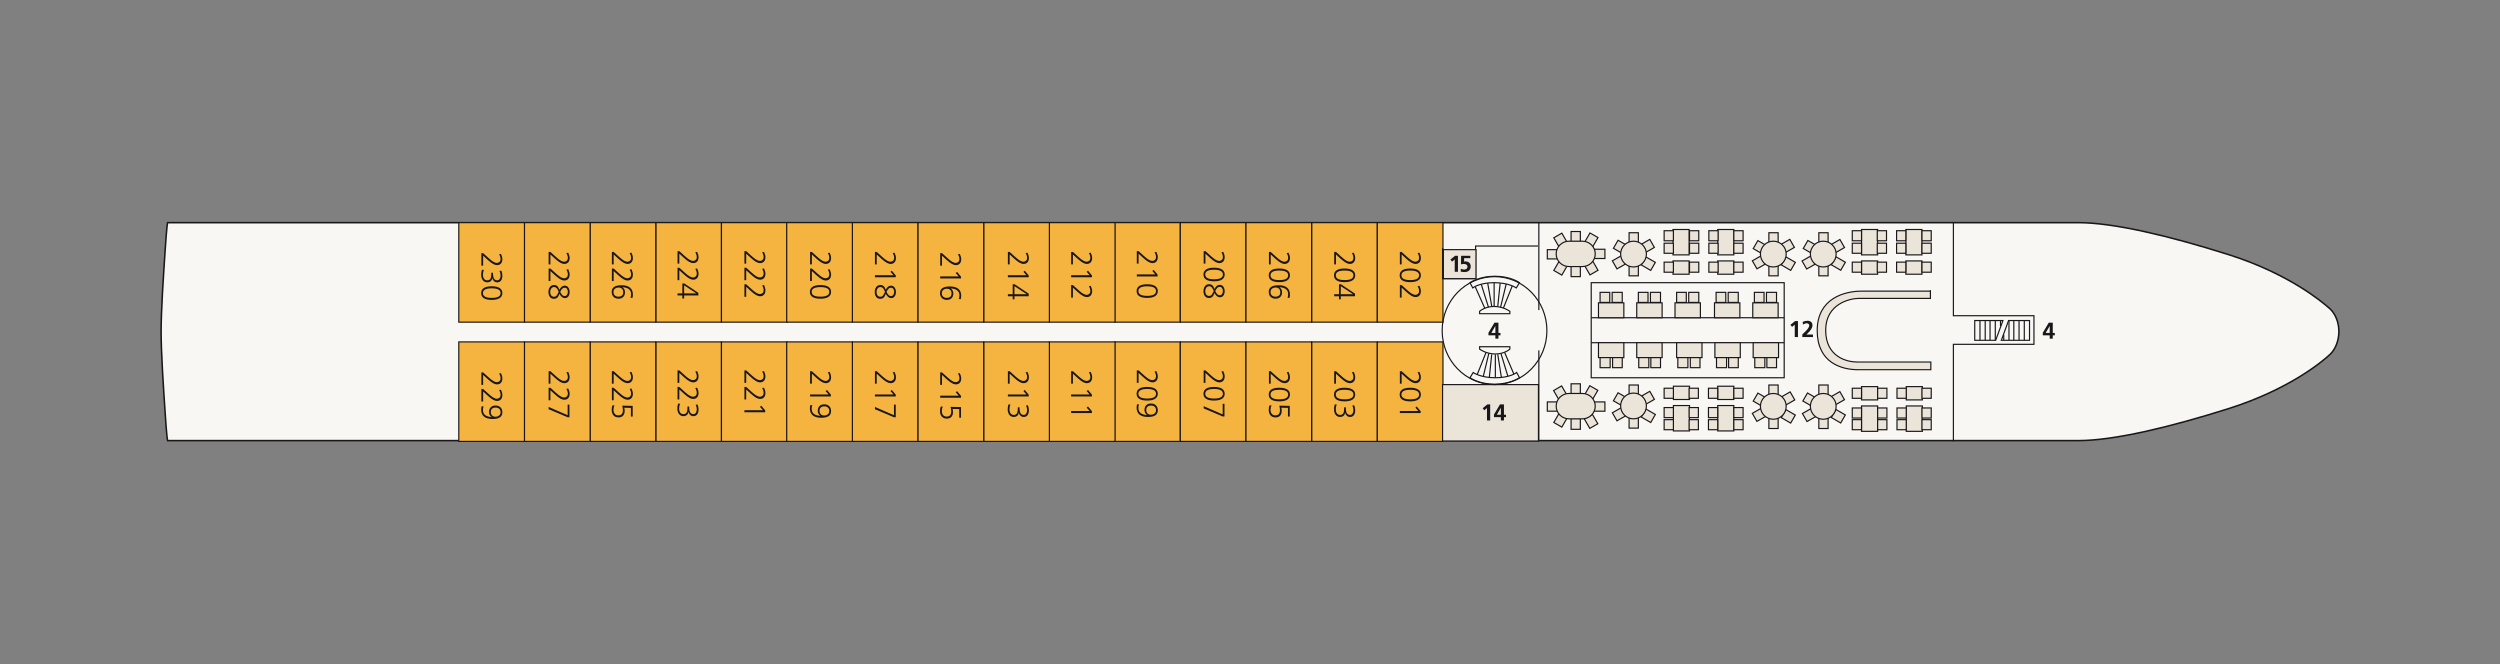 <?xml version="1.0" encoding="UTF-8"?>
<svg xmlns="http://www.w3.org/2000/svg" id="Ebene_1" viewBox="0 0 640 170">
  <rect x="0" y="0" width="640" height="170" fill="#808080" stroke="none"/>
  <defs>
    <style>
      .cls-1 {
        fill: none;
      }

      .cls-1, .cls-2, .cls-3, .cls-4, .cls-5, .cls-6, .cls-7 {
        stroke: #1a171b;
      }

      .cls-1, .cls-4, .cls-6 {
        stroke-width: .3px;
      }

      .cls-1, .cls-6, .cls-7 {
        stroke-miterlimit: 3.9;
      }

      .cls-2 {
        stroke-miterlimit: 3.9;
        stroke-width: .3px;
      }

      .cls-2, .cls-3, .cls-5, .cls-6 {
        fill: #eae4d9;
      }

      .cls-3 {
        stroke-miterlimit: 3.9;
        stroke-width: .3px;
      }

      .cls-4 {
        fill: #f5b440;
        stroke-miterlimit: 10;
      }

      .cls-5 {
        stroke-miterlimit: 3.9;
        stroke-width: .3px;
      }

      .cls-8 {
        isolation: isolate;
      }

      .cls-9 {
        fill: #1a171b;
      }

      .cls-7 {
        fill: #f9f7f3;
        stroke-width: .4px;
      }
    </style>
  </defs>
  <path class="cls-7" d="M41.238,85.464c0-6.291.619-14.954,1.031-21.245.412-6.291.619-7.219.619-7.219h489.149c8.972,0,22.998,3.3,38.365,8.147,15.367,4.847,24.029,12.066,26.092,13.923,2.063,1.96,2.269,4.847,2.269,5.775h0c0,.928-.206,3.919-2.269,5.878-2.063,1.96-10.726,9.075-26.092,13.923-15.367,4.847-29.392,8.147-38.365,8.147H42.888s-.206-.928-.619-7.219c-.412-6.291-1.031-14.954-1.031-21.245"></path>
  <rect class="cls-4" x="167.882" y="87.527" width="16.81" height="25.473"></rect>
  <rect class="cls-4" x="151.072" y="87.527" width="16.81" height="25.473"></rect>
  <rect class="cls-4" x="134.262" y="87.527" width="16.81" height="25.473"></rect>
  <rect class="cls-4" x="117.451" y="87.527" width="16.81" height="25.473"></rect>
  <rect class="cls-4" x="184.692" y="87.527" width="16.81" height="25.473"></rect>
  <rect class="cls-4" x="218.21" y="87.527" width="16.81" height="25.473"></rect>
  <rect class="cls-4" x="201.4" y="87.527" width="16.81" height="25.473"></rect>
  <g class="cls-8">
    <g class="cls-8">
      <path class="cls-9" d="M125.112,96.623c.467.422.868.73,1.202.923s.624.29.874.29c.275,0,.504-.089.687-.267s.275-.407.275-.687c0-.417-.128-.84-.382-1.267l.48-.092c.112.239.199.475.263.71.065.234.096.445.096.633,0,.478-.122.854-.367,1.129-.244.275-.587.412-1.029.412-.27,0-.589-.099-.958-.297-.37-.198-.824-.542-1.363-1.03l-1.206-1.099v2.549h-.458v-3.198h.458l1.427,1.289Z"></path>
      <path class="cls-9" d="M125.112,100.866c.467.422.868.73,1.202.923s.624.29.874.29c.275,0,.504-.089.687-.267s.275-.407.275-.687c0-.417-.128-.84-.382-1.267l.48-.092c.112.239.199.475.263.71.065.234.096.445.096.633,0,.478-.122.854-.367,1.129-.244.275-.587.412-1.029.412-.27,0-.589-.099-.958-.297-.37-.198-.824-.542-1.363-1.03l-1.206-1.099v2.549h-.458v-3.198h.458l1.427,1.289Z"></path>
      <path class="cls-9" d="M125.188,105.468c0-.279.055-.545.164-.797.11-.253.288-.458.535-.618s.568-.241.965-.241c.53,0,.955.155,1.275.465s.48.735.48,1.275c0,.569-.207.997-.621,1.282-.415.285-1.047.427-1.896.427-.957,0-1.682-.203-2.175-.61s-.74-1.002-.74-1.786c0-.23.04-.517.122-.863l.504.046c-.112.26-.167.56-.167.9,0,.61.208,1.06.625,1.351s.947.435,1.587.435v-.015c-.208-.132-.37-.302-.484-.512-.115-.208-.172-.455-.172-.74ZM128.15,105.529c0-.362-.115-.65-.343-.866-.23-.216-.535-.324-.916-.324-.397,0-.703.097-.919.29s-.324.473-.324.839c0,.377.108.673.324.889s.503.324.859.324c.224,0,.436-.041.636-.126.201-.084.366-.212.492-.385.127-.173.191-.387.191-.641Z"></path>
    </g>
  </g>
  <g class="cls-8">
    <g class="cls-8">
      <path class="cls-9" d="M142.334,96.314c.467.422.868.73,1.202.923s.624.29.874.29c.275,0,.504-.089.687-.268.183-.177.275-.407.275-.687,0-.417-.128-.839-.382-1.266l.48-.092c.112.239.199.475.263.709.065.235.096.445.096.634,0,.477-.122.854-.367,1.129-.244.275-.587.412-1.029.412-.27,0-.589-.099-.958-.298-.37-.197-.824-.542-1.363-1.029l-1.206-1.1v2.55h-.458v-3.199h.458l1.427,1.29Z"></path>
      <path class="cls-9" d="M142.334,100.557c.467.422.868.73,1.202.923s.624.29.874.29c.275,0,.504-.09.687-.267.183-.179.275-.407.275-.687,0-.417-.128-.84-.382-1.267l.48-.092c.112.239.199.475.263.71.065.234.096.445.096.632,0,.479-.122.855-.367,1.13-.244.275-.587.412-1.029.412-.27,0-.589-.1-.958-.297-.37-.199-.824-.542-1.363-1.031l-1.206-1.098v2.548h-.458v-3.197h.458l1.427,1.289Z"></path>
      <path class="cls-9" d="M145.319,103.571h.457v3.251h-.457l-4.87-2.061v-.58l4.87,2.122v-2.732Z"></path>
    </g>
  </g>
  <g class="cls-8">
    <g class="cls-8">
      <path class="cls-9" d="M158.527,96.314c.467.422.868.73,1.202.923s.624.29.874.29c.275,0,.504-.089.687-.268.183-.177.275-.407.275-.687,0-.417-.128-.839-.382-1.266l.48-.092c.112.239.199.475.263.709.065.235.096.445.096.634,0,.477-.122.854-.367,1.129-.244.275-.587.412-1.029.412-.27,0-.589-.099-.958-.298-.37-.197-.824-.542-1.363-1.029l-1.206-1.1v2.55h-.458v-3.199h.458l1.427,1.29Z"></path>
      <path class="cls-9" d="M158.527,100.557c.467.422.868.73,1.202.923s.624.29.874.29c.275,0,.504-.09.687-.267.183-.179.275-.407.275-.687,0-.417-.128-.84-.382-1.267l.48-.092c.112.239.199.475.263.71.065.234.096.445.096.632,0,.479-.122.855-.367,1.13-.244.275-.587.412-1.029.412-.27,0-.589-.1-.958-.297-.37-.199-.824-.542-1.363-1.031l-1.206-1.098v2.548h-.458v-3.197h.458l1.427,1.289Z"></path>
      <path class="cls-9" d="M157.047,104.922c0,.244.044.474.133.691.09.215.226.391.409.523.182.132.404.198.664.198.387,0,.684-.103.892-.309.209-.206.313-.548.313-1.026,0-.402-.056-.786-.168-1.152l2.679.053v2.724h-.457v-2.206l-1.71-.038c.041.127.07.25.088.367.018.117.027.262.027.435,0,.519-.138.929-.412,1.229-.275.3-.657.45-1.145.45-.575,0-1.014-.178-1.316-.535-.303-.355-.454-.824-.454-1.404,0-.432.063-.812.19-1.137h.542c-.092.163-.16.345-.205.546-.046.2-.069.398-.069.591Z"></path>
    </g>
  </g>
  <g class="cls-8">
    <g class="cls-8">
      <path class="cls-9" d="M225.87,96.314c.467.422.868.73,1.202.923s.624.29.874.29c.275,0,.504-.089.687-.268.183-.177.275-.407.275-.687,0-.417-.128-.839-.382-1.266l.48-.092c.112.239.199.475.263.709.065.235.096.445.096.634,0,.477-.122.854-.367,1.129-.244.275-.587.412-1.029.412-.27,0-.589-.099-.958-.298-.37-.197-.824-.542-1.363-1.029l-1.206-1.1v2.55h-.458v-3.199h.458l1.427,1.29Z"></path>
      <path class="cls-9" d="M227.961,100.114l.343-.29,1.007,1.206v.473h-5.327v-.527h4.731l-.755-.863Z"></path>
      <path class="cls-9" d="M228.854,103.571h.457v3.251h-.457l-4.87-2.061v-.58l4.87,2.122v-2.732Z"></path>
    </g>
  </g>
  <g class="cls-8">
    <g class="cls-8">
      <path class="cls-9" d="M209.267,96.314c.467.422.868.73,1.202.923s.624.29.874.29c.275,0,.504-.089.687-.268.183-.177.275-.407.275-.687,0-.417-.128-.839-.382-1.266l.48-.092c.112.239.199.475.263.709.065.235.096.445.096.634,0,.477-.122.854-.367,1.129-.244.275-.587.412-1.029.412-.27,0-.589-.099-.958-.298-.37-.197-.824-.542-1.363-1.029l-1.206-1.1v2.55h-.458v-3.199h.458l1.427,1.29Z"></path>
      <path class="cls-9" d="M211.357,100.114l.343-.29,1.007,1.206v.473h-5.327v-.527h4.731l-.755-.863Z"></path>
      <path class="cls-9" d="M209.342,105.159c0-.279.055-.545.164-.797.11-.253.288-.459.535-.618.247-.161.568-.241.965-.241.53,0,.955.155,1.275.465s.48.735.48,1.274c0,.57-.207.997-.621,1.283-.415.284-1.047.427-1.896.427-.957,0-1.682-.203-2.175-.61s-.74-1.003-.74-1.787c0-.229.04-.516.122-.862l.504.046c-.112.26-.167.56-.167.9,0,.61.208,1.06.625,1.351s.947.435,1.587.435v-.015c-.208-.133-.37-.302-.484-.512-.115-.208-.172-.455-.172-.74ZM212.304,105.22c0-.362-.115-.651-.343-.866-.23-.216-.535-.324-.916-.324-.397,0-.703.097-.919.29s-.324.473-.324.839c0,.377.108.673.324.889.216.215.503.324.859.324.224,0,.436-.042.636-.126.201-.084.366-.212.492-.386s.191-.387.191-.64Z"></path>
    </g>
  </g>
  <g class="cls-8">
    <g class="cls-8">
      <path class="cls-9" d="M175.336,96.108c.467.422.868.73,1.202.923s.624.29.874.29c.275,0,.504-.089.687-.267s.275-.407.275-.687c0-.417-.128-.84-.382-1.267l.48-.092c.112.239.199.475.263.71.065.234.096.445.096.633,0,.478-.122.854-.367,1.129-.244.275-.587.412-1.029.412-.27,0-.589-.099-.958-.297-.37-.198-.824-.542-1.363-1.03l-1.206-1.099v2.549h-.458v-3.198h.458l1.427,1.289Z"></path>
      <path class="cls-9" d="M175.336,100.351c.467.422.868.73,1.202.923s.624.29.874.29c.275,0,.504-.089.687-.267s.275-.407.275-.687c0-.417-.128-.84-.382-1.267l.48-.092c.112.239.199.475.263.71.065.234.096.445.096.633,0,.478-.122.854-.367,1.129-.244.275-.587.412-1.029.412-.27,0-.589-.099-.958-.297-.37-.198-.824-.542-1.363-1.03l-1.206-1.099v2.549h-.458v-3.198h.458l1.427,1.289Z"></path>
      <path class="cls-9" d="M173.856,104.64c0,.387.095.712.286.977.19.264.469.397.836.397.671,0,1.007-.476,1.007-1.427v-.52h.457v.206c0,.615.092,1.06.275,1.331s.448.409.794.409c.275,0,.487-.123.637-.367.15-.245.226-.53.226-.855,0-.397-.095-.794-.283-1.19l.496-.045c.162.447.244.877.244,1.289,0,.493-.112.899-.335,1.218-.225.318-.552.477-.985.477-.315,0-.585-.1-.809-.298s-.379-.468-.465-.809h-.015c-.015.355-.145.629-.39.82-.244.191-.544.287-.9.287-.31,0-.581-.085-.813-.253-.232-.167-.41-.398-.534-.69-.125-.293-.187-.619-.187-.981,0-.493.071-.931.213-1.312l.504.06c-.173.362-.259.787-.259,1.275Z"></path>
    </g>
  </g>
  <g class="cls-8">
    <g class="cls-8">
      <path class="cls-9" d="M192.456,96.108c.467.422.868.73,1.202.923s.624.29.874.29c.275,0,.504-.089.687-.267s.275-.407.275-.687c0-.417-.128-.84-.382-1.267l.48-.092c.112.239.199.475.263.71.065.234.096.445.096.633,0,.478-.122.854-.367,1.129-.244.275-.587.412-1.029.412-.27,0-.589-.099-.958-.297-.37-.198-.824-.542-1.363-1.03l-1.206-1.099v2.549h-.458v-3.198h.458l1.427,1.289Z"></path>
      <path class="cls-9" d="M192.456,100.351c.467.422.868.73,1.202.923s.624.29.874.29c.275,0,.504-.089.687-.267s.275-.407.275-.687c0-.417-.128-.84-.382-1.267l.48-.092c.112.239.199.475.263.71.065.234.096.445.096.633,0,.478-.122.854-.367,1.129-.244.275-.587.412-1.029.412-.27,0-.589-.099-.958-.297-.37-.198-.824-.542-1.363-1.03l-1.206-1.099v2.549h-.458v-3.198h.458l1.427,1.289Z"></path>
      <path class="cls-9" d="M194.546,104.151l.343-.29,1.007,1.206v.473h-5.327v-.527h4.731l-.755-.862Z"></path>
    </g>
  </g>
  <rect class="cls-4" x="285.348" y="87.527" width="16.81" height="25.473"></rect>
  <rect class="cls-4" x="268.641" y="87.527" width="16.81" height="25.473"></rect>
  <rect class="cls-4" x="251.831" y="87.527" width="16.81" height="25.473"></rect>
  <rect class="cls-4" x="235.02" y="87.527" width="16.81" height="25.473"></rect>
  <rect class="cls-4" x="302.158" y="87.527" width="16.81" height="25.473"></rect>
  <rect class="cls-4" x="335.779" y="87.527" width="16.81" height="25.473"></rect>
  <rect class="cls-4" x="318.969" y="87.527" width="16.81" height="25.473"></rect>
  <g class="cls-8">
    <g class="cls-8">
      <path class="cls-9" d="M242.579,96.623c.467.422.868.73,1.202.923s.624.29.874.29c.275,0,.504-.089.687-.267s.275-.407.275-.687c0-.417-.128-.84-.382-1.267l.48-.092c.112.239.199.475.263.71.065.234.096.445.096.633,0,.478-.122.854-.367,1.129-.244.275-.587.412-1.029.412-.27,0-.589-.099-.958-.297-.37-.198-.824-.542-1.363-1.03l-1.206-1.099v2.549h-.458v-3.198h.458l1.427,1.289Z"></path>
      <path class="cls-9" d="M244.669,100.424l.343-.29,1.007,1.206v.473h-5.327v-.527h4.731l-.755-.862Z"></path>
      <path class="cls-9" d="M241.098,105.231c0,.245.044.474.133.691.09.216.226.391.409.523.182.133.404.198.664.198.387,0,.684-.103.892-.309.209-.205.313-.548.313-1.026,0-.402-.056-.786-.168-1.152l2.679.053v2.724h-.457v-2.206l-1.71-.038c.041.128.07.25.088.367.018.117.027.262.027.435,0,.519-.138.929-.412,1.229-.275.3-.657.45-1.145.45-.575,0-1.014-.178-1.316-.534-.303-.356-.454-.825-.454-1.405,0-.432.063-.811.19-1.137h.542c-.092.163-.16.345-.205.546-.046.201-.069.398-.069.591Z"></path>
    </g>
  </g>
  <g class="cls-8">
    <g class="cls-8">
      <path class="cls-9" d="M259.903,96.314c.467.422.868.73,1.202.923s.624.29.874.29c.275,0,.504-.089.687-.268.183-.177.275-.407.275-.687,0-.417-.128-.839-.382-1.266l.48-.092c.112.239.199.475.263.709.065.235.096.445.096.634,0,.477-.122.854-.367,1.129-.244.275-.587.412-1.029.412-.27,0-.589-.099-.958-.298-.37-.197-.824-.542-1.363-1.029l-1.206-1.1v2.55h-.458v-3.199h.458l1.427,1.29Z"></path>
      <path class="cls-9" d="M261.994,100.114l.343-.29,1.007,1.206v.473h-5.327v-.527h4.731l-.755-.863Z"></path>
      <path class="cls-9" d="M258.423,104.845c0,.387.095.713.286.977.19.265.469.397.836.397.671,0,1.007-.475,1.007-1.426v-.52h.457v.205c0,.616.092,1.06.275,1.332.183.272.448.408.794.408.275,0,.487-.122.637-.367.15-.244.226-.529.226-.854,0-.397-.095-.794-.283-1.19l.496-.046c.162.448.244.878.244,1.29,0,.493-.112.899-.335,1.218-.225.318-.552.477-.985.477-.315,0-.585-.1-.809-.298-.224-.199-.379-.468-.465-.81h-.015c-.015.356-.145.63-.39.821-.244.19-.544.287-.9.287-.31,0-.581-.085-.813-.253s-.41-.398-.534-.69c-.125-.293-.187-.62-.187-.981,0-.493.071-.931.213-1.313l.504.061c-.173.362-.259.787-.259,1.274Z"></path>
    </g>
  </g>
  <g class="cls-8">
    <g class="cls-8">
      <path class="cls-9" d="M276.096,96.314c.467.422.868.73,1.202.923s.624.29.874.29c.275,0,.504-.089.687-.268.183-.177.275-.407.275-.687,0-.417-.128-.839-.382-1.266l.48-.092c.112.239.199.475.263.709.065.235.096.445.096.634,0,.477-.122.854-.367,1.129-.244.275-.587.412-1.029.412-.27,0-.589-.099-.958-.298-.37-.197-.824-.542-1.363-1.029l-1.206-1.1v2.55h-.458v-3.199h.458l1.427,1.29Z"></path>
      <path class="cls-9" d="M278.187,100.114l.343-.29,1.007,1.206v.473h-5.327v-.527h4.731l-.755-.863Z"></path>
      <path class="cls-9" d="M278.187,104.358l.343-.29,1.007,1.206v.472h-5.327v-.526h4.731l-.755-.862Z"></path>
    </g>
  </g>
  <g class="cls-8">
    <g class="cls-8">
      <path class="cls-9" d="M343.439,96.314c.467.422.868.73,1.202.923s.624.29.874.29c.275,0,.504-.089.687-.268.183-.177.275-.407.275-.687,0-.417-.128-.839-.382-1.266l.48-.092c.112.239.199.475.263.709.065.235.096.445.096.634,0,.477-.122.854-.367,1.129-.244.275-.587.412-1.029.412-.27,0-.589-.099-.958-.298-.37-.197-.824-.542-1.363-1.029l-1.206-1.1v2.55h-.458v-3.199h.458l1.427,1.29Z"></path>
      <path class="cls-9" d="M344.218,99.26c.874,0,1.546.149,2.014.446s.702.731.702,1.301-.234,1.004-.702,1.301-1.14.446-2.014.446c-.891,0-1.566-.146-2.026-.439-.461-.292-.691-.728-.691-1.308,0-.575.229-1.01.687-1.304.458-.296,1.134-.443,2.03-.443ZM344.218,102.229c.762,0,1.33-.103,1.701-.306.372-.203.558-.512.558-.922,0-.81-.753-1.215-2.259-1.215-.784,0-1.357.105-1.717.314-.362.207-.542.511-.542.907,0,.402.181.706.545.911.365.206.936.31,1.714.31Z"></path>
      <path class="cls-9" d="M341.959,104.845c0,.387.095.713.286.977.19.265.469.397.836.397.671,0,1.007-.475,1.007-1.426v-.52h.457v.205c0,.616.092,1.06.275,1.332.183.272.448.408.794.408.275,0,.487-.122.637-.367.15-.244.226-.529.226-.854,0-.397-.095-.794-.283-1.19l.496-.046c.162.448.244.878.244,1.29,0,.493-.112.899-.335,1.218-.225.318-.552.477-.985.477-.315,0-.585-.1-.809-.298-.224-.199-.379-.468-.465-.81h-.015c-.015.356-.145.63-.39.821-.244.19-.544.287-.9.287-.31,0-.581-.085-.813-.253s-.41-.398-.534-.69c-.125-.293-.187-.62-.187-.981,0-.493.071-.931.213-1.313l.504.061c-.173.362-.259.787-.259,1.274Z"></path>
    </g>
  </g>
  <rect class="cls-4" x="352.589" y="87.527" width="16.81" height="25.473"></rect>
  <g class="cls-8">
    <g class="cls-8">
      <path class="cls-9" d="M360.25,96.314c.467.422.868.73,1.202.923s.624.29.874.29c.275,0,.504-.089.687-.268.183-.177.275-.407.275-.687,0-.417-.128-.839-.382-1.266l.48-.092c.112.239.199.475.263.709.065.235.096.445.096.634,0,.477-.122.854-.367,1.129-.244.275-.587.412-1.029.412-.27,0-.589-.099-.958-.298-.37-.197-.824-.542-1.363-1.029l-1.206-1.1v2.55h-.458v-3.199h.458l1.427,1.29Z"></path>
      <path class="cls-9" d="M361.029,99.26c.874,0,1.546.149,2.014.446s.702.731.702,1.301-.234,1.004-.702,1.301-1.14.446-2.014.446c-.891,0-1.566-.146-2.026-.439-.461-.292-.691-.728-.691-1.308,0-.575.229-1.01.687-1.304.458-.296,1.134-.443,2.03-.443ZM361.029,102.229c.762,0,1.33-.103,1.701-.306.372-.203.558-.512.558-.922,0-.81-.753-1.215-2.259-1.215-.784,0-1.357.105-1.717.314-.362.207-.542.511-.542.907,0,.402.181.706.545.911.365.206.936.31,1.714.31Z"></path>
      <path class="cls-9" d="M362.341,104.358l.343-.29,1.007,1.206v.472h-5.327v-.526h4.731l-.755-.862Z"></path>
    </g>
  </g>
  <g class="cls-8">
    <g class="cls-8">
      <path class="cls-9" d="M326.733,96.314c.467.422.868.73,1.202.923s.624.29.874.29c.275,0,.504-.089.687-.268.183-.177.275-.407.275-.687,0-.417-.128-.839-.382-1.266l.48-.092c.112.239.199.475.263.709.065.235.096.445.096.634,0,.477-.122.854-.367,1.129-.244.275-.587.412-1.029.412-.27,0-.589-.099-.958-.298-.37-.197-.824-.542-1.363-1.029l-1.206-1.1v2.55h-.458v-3.199h.458l1.427,1.29Z"></path>
      <path class="cls-9" d="M327.511,99.26c.874,0,1.546.149,2.014.446s.702.731.702,1.301-.234,1.004-.702,1.301-1.14.446-2.014.446c-.891,0-1.566-.146-2.026-.439-.461-.292-.691-.728-.691-1.308,0-.575.229-1.01.687-1.304.458-.296,1.134-.443,2.03-.443ZM327.511,102.229c.762,0,1.33-.103,1.701-.306.372-.203.558-.512.558-.922,0-.81-.753-1.215-2.259-1.215-.784,0-1.357.105-1.717.314-.362.207-.542.511-.542.907,0,.402.181.706.545.911.365.206.936.31,1.714.31Z"></path>
      <path class="cls-9" d="M325.252,104.922c0,.244.044.474.133.691.09.215.226.391.409.523.182.132.404.198.664.198.387,0,.684-.103.892-.309.209-.206.313-.548.313-1.026,0-.402-.056-.786-.168-1.152l2.679.053v2.724h-.457v-2.206l-1.71-.038c.041.127.07.25.088.367.018.117.027.262.027.435,0,.519-.138.929-.412,1.229-.275.3-.657.45-1.145.45-.575,0-1.014-.178-1.316-.535-.303-.355-.454-.824-.454-1.404,0-.432.063-.812.19-1.137h.542c-.092.163-.16.345-.205.546-.046.2-.069.398-.069.591Z"></path>
    </g>
  </g>
  <g class="cls-8">
    <g class="cls-8">
      <path class="cls-9" d="M292.905,96.108c.467.422.868.73,1.202.923s.624.29.874.29c.275,0,.504-.089.687-.267s.275-.407.275-.687c0-.417-.128-.84-.382-1.267l.48-.092c.112.239.199.475.263.71.065.234.096.445.096.633,0,.478-.122.854-.367,1.129-.244.275-.587.412-1.029.412-.27,0-.589-.099-.958-.297-.37-.198-.824-.542-1.363-1.03l-1.206-1.099v2.549h-.458v-3.198h.458l1.427,1.289Z"></path>
      <path class="cls-9" d="M293.684,99.053c.874,0,1.546.149,2.014.446.468.298.702.731.702,1.301s-.234,1.004-.702,1.301c-.468.298-1.14.447-2.014.447-.891,0-1.566-.147-2.026-.439-.461-.293-.691-.729-.691-1.309,0-.575.229-1.01.687-1.304.458-.295,1.134-.443,2.03-.443ZM293.684,102.022c.762,0,1.33-.102,1.701-.305.372-.203.558-.512.558-.923,0-.809-.753-1.214-2.259-1.214-.784,0-1.357.104-1.717.313-.362.208-.542.511-.542.907,0,.402.181.706.545.912.365.205.936.309,1.714.309Z"></path>
      <path class="cls-9" d="M292.981,104.952c0-.279.055-.545.164-.797.11-.253.288-.458.535-.618s.568-.241.965-.241c.53,0,.955.155,1.275.465s.48.735.48,1.275c0,.569-.207.997-.621,1.282-.415.285-1.047.427-1.896.427-.957,0-1.682-.203-2.175-.61s-.74-1.002-.74-1.786c0-.23.04-.517.122-.863l.504.046c-.112.26-.167.56-.167.9,0,.61.208,1.06.625,1.351s.947.435,1.587.435v-.015c-.208-.132-.37-.302-.484-.512-.115-.208-.172-.455-.172-.74ZM295.943,105.014c0-.362-.115-.65-.343-.866-.23-.216-.535-.324-.916-.324-.397,0-.703.097-.919.29s-.324.473-.324.839c0,.377.108.673.324.889s.503.324.859.324c.224,0,.436-.041.636-.126.201-.084.366-.212.492-.385.127-.173.191-.387.191-.641Z"></path>
    </g>
  </g>
  <g class="cls-8">
    <g class="cls-8">
      <path class="cls-9" d="M310.024,96.108c.467.422.868.73,1.202.923s.624.29.874.29c.275,0,.504-.089.687-.267s.275-.407.275-.687c0-.417-.128-.84-.382-1.267l.48-.092c.112.239.199.475.263.71.065.234.096.445.096.633,0,.478-.122.854-.367,1.129-.244.275-.587.412-1.029.412-.27,0-.589-.099-.958-.297-.37-.198-.824-.542-1.363-1.03l-1.206-1.099v2.549h-.458v-3.198h.458l1.427,1.289Z"></path>
      <path class="cls-9" d="M310.803,99.053c.874,0,1.546.149,2.014.446.468.298.702.731.702,1.301s-.234,1.004-.702,1.301c-.468.298-1.14.447-2.014.447-.891,0-1.566-.147-2.026-.439-.461-.293-.691-.729-.691-1.309,0-.575.229-1.01.687-1.304.458-.295,1.134-.443,2.03-.443ZM310.803,102.022c.762,0,1.33-.102,1.701-.305.372-.203.558-.512.558-.923,0-.809-.753-1.214-2.259-1.214-.784,0-1.357.104-1.717.313-.362.208-.542.511-.542.907,0,.402.181.706.545.912.365.205.936.309,1.714.309Z"></path>
      <path class="cls-9" d="M313.009,103.365h.457v3.251h-.457l-4.87-2.061v-.58l4.87,2.122v-2.732Z"></path>
    </g>
  </g>
  <rect class="cls-4" x="167.882" y="57" width="16.81" height="25.473"></rect>
  <rect class="cls-4" x="151.072" y="57" width="16.81" height="25.473"></rect>
  <rect class="cls-4" x="134.262" y="57" width="16.81" height="25.473"></rect>
  <rect class="cls-4" x="117.451" y="57" width="16.81" height="25.473"></rect>
  <rect class="cls-4" x="184.692" y="57" width="16.81" height="25.473"></rect>
  <rect class="cls-4" x="218.21" y="57" width="16.81" height="25.473"></rect>
  <rect class="cls-4" x="201.4" y="57" width="16.81" height="25.473"></rect>
  <g class="cls-8">
    <g class="cls-8">
      <path class="cls-9" d="M125.112,66.097c.467.422.868.73,1.202.923s.624.29.874.29c.275,0,.504-.09.687-.268s.275-.407.275-.687c0-.417-.128-.839-.382-1.266l.48-.092c.112.239.199.475.263.709.065.235.096.445.096.633,0,.478-.122.855-.367,1.13-.244.275-.587.412-1.029.412-.27,0-.589-.1-.958-.298-.37-.198-.824-.542-1.363-1.03l-1.206-1.099v2.549h-.458v-3.198h.458l1.427,1.29Z"></path>
      <path class="cls-9" d="M123.632,70.385c0,.387.095.712.286.977.19.265.469.397.836.397.671,0,1.007-.475,1.007-1.427v-.519h.457v.205c0,.616.092,1.06.275,1.332.183.272.448.408.794.408.275,0,.487-.122.637-.367.15-.244.226-.529.226-.854,0-.397-.095-.794-.283-1.19l.496-.046c.162.448.244.878.244,1.29,0,.493-.112.899-.335,1.217-.225.318-.552.477-.985.477-.315,0-.585-.099-.809-.297-.224-.199-.379-.468-.465-.81h-.015c-.015.356-.145.629-.39.821-.244.19-.544.286-.9.286-.31,0-.581-.084-.813-.252s-.41-.398-.534-.691c-.125-.292-.187-.619-.187-.981,0-.493.071-.931.213-1.312l.504.061c-.173.361-.259.786-.259,1.274Z"></path>
      <path class="cls-9" d="M125.891,73.286c.874,0,1.546.148,2.014.446.468.297.702.731.702,1.301s-.234,1.003-.702,1.301c-.468.297-1.14.446-2.014.446-.891,0-1.566-.146-2.026-.439-.461-.292-.691-.728-.691-1.308,0-.575.229-1.01.687-1.305s1.134-.442,2.03-.442ZM125.891,76.254c.762,0,1.33-.102,1.701-.305.372-.203.558-.512.558-.923,0-.809-.753-1.214-2.259-1.214-.784,0-1.357.105-1.717.313-.362.208-.542.512-.542.908,0,.402.181.706.545.911.365.206.936.309,1.714.309Z"></path>
    </g>
  </g>
  <g class="cls-8">
    <g class="cls-8">
      <path class="cls-9" d="M142.334,65.788c.467.422.868.73,1.202.923s.624.29.874.29c.275,0,.504-.09.687-.268s.275-.407.275-.687c0-.417-.128-.839-.382-1.266l.48-.092c.112.239.199.475.263.709.065.235.096.445.096.633,0,.478-.122.855-.367,1.13-.244.275-.587.412-1.029.412-.27,0-.589-.1-.958-.298-.37-.198-.824-.542-1.363-1.03l-1.206-1.099v2.549h-.458v-3.198h.458l1.427,1.29Z"></path>
      <path class="cls-9" d="M142.334,70.031c.467.422.868.73,1.202.923s.624.29.874.29c.275,0,.504-.09.687-.268s.275-.407.275-.687c0-.417-.128-.839-.382-1.266l.48-.092c.112.239.199.475.263.709.065.235.096.445.096.633,0,.478-.122.855-.367,1.13-.244.275-.587.412-1.029.412-.27,0-.589-.1-.958-.298-.37-.198-.824-.542-1.363-1.03l-1.206-1.099v2.549h-.458v-3.198h.458l1.427,1.29Z"></path>
      <path class="cls-9" d="M141.815,76.495c-.472,0-.828-.169-1.065-.508s-.354-.759-.354-1.263c0-.295.052-.579.156-.851.105-.272.264-.493.477-.664.213-.171.475-.256.786-.256.341,0,.622.096.844.286.221.19.408.505.561.943.335-.707.791-1.06,1.366-1.06.28,0,.514.084.702.252.188.167.325.378.412.629s.13.491.13.721c0,.447-.104.825-.312,1.133-.209.308-.52.462-.932.462-.519,0-.974-.365-1.366-1.092-.158.463-.345.79-.561.981-.216.19-.497.286-.844.286ZM141.823,73.48c-.198,0-.371.06-.516.183-.144.122-.257.278-.335.469-.079.19-.118.388-.118.591,0,.367.085.665.255.896.171.232.421.347.752.347.183,0,.34-.052.473-.156.132-.105.235-.221.309-.347.073-.127.168-.31.286-.55l.092-.19-.145-.351c-.123-.295-.266-.518-.431-.668-.166-.15-.374-.225-.622-.225ZM144.54,75.793c.259,0,.462-.109.61-.324.147-.216.222-.467.222-.752s-.07-.534-.21-.747c-.14-.214-.347-.321-.621-.321-.235,0-.439.09-.614.268-.176.177-.347.447-.516.809.178.372.358.643.542.813s.379.256.588.256Z"></path>
    </g>
  </g>
  <g class="cls-8">
    <g class="cls-8">
      <path class="cls-9" d="M158.527,65.788c.467.422.868.73,1.202.923s.624.29.874.29c.275,0,.504-.09.687-.268s.275-.407.275-.687c0-.417-.128-.839-.382-1.266l.48-.092c.112.239.199.475.263.709.065.235.096.445.096.633,0,.478-.122.855-.367,1.13-.244.275-.587.412-1.029.412-.27,0-.589-.1-.958-.298-.37-.198-.824-.542-1.363-1.03l-1.206-1.099v2.549h-.458v-3.198h.458l1.427,1.29Z"></path>
      <path class="cls-9" d="M158.527,70.031c.467.422.868.73,1.202.923s.624.29.874.29c.275,0,.504-.09.687-.268s.275-.407.275-.687c0-.417-.128-.839-.382-1.266l.48-.092c.112.239.199.475.263.709.065.235.096.445.096.633,0,.478-.122.855-.367,1.13-.244.275-.587.412-1.029.412-.27,0-.589-.1-.958-.298-.37-.198-.824-.542-1.363-1.03l-1.206-1.099v2.549h-.458v-3.198h.458l1.427,1.29Z"></path>
      <path class="cls-9" d="M161.565,75.326c0-.595-.207-1.04-.622-1.335s-.945-.442-1.591-.442v.015c.213.137.377.313.488.527s.168.452.168.717c0,.29-.055.56-.164.809-.11.25-.289.454-.538.614-.25.161-.57.241-.962.241-.351,0-.659-.07-.923-.209s-.469-.341-.614-.603-.217-.571-.217-.928c0-.569.208-.997.625-1.282s1.05-.427,1.901-.427c.957,0,1.68.204,2.171.614.49.41.736,1.006.736,1.79,0,.224-.04.509-.122.855l-.504-.046c.05-.112.092-.248.122-.408s.046-.327.046-.5ZM158.305,75.945c.397,0,.703-.097.919-.29s.324-.475.324-.847-.108-.665-.324-.881-.503-.324-.858-.324c-.23,0-.444.042-.646.126-.2.084-.364.212-.488.386-.125.172-.186.384-.186.633,0,.366.114.657.343.873.229.216.534.324.915.324Z"></path>
    </g>
  </g>
  <g class="cls-8">
    <g class="cls-8">
      <path class="cls-9" d="M225.87,65.788c.467.422.868.73,1.202.923s.624.29.874.29c.275,0,.504-.09.687-.268s.275-.407.275-.687c0-.417-.128-.839-.382-1.266l.48-.092c.112.239.199.475.263.709.065.235.096.445.096.633,0,.478-.122.855-.367,1.13-.244.275-.587.412-1.029.412-.27,0-.589-.1-.958-.298-.37-.198-.824-.542-1.363-1.03l-1.206-1.099v2.549h-.458v-3.198h.458l1.427,1.29Z"></path>
      <path class="cls-9" d="M227.961,69.588l.343-.29,1.007,1.206v.472h-5.327v-.526h4.731l-.755-.863Z"></path>
      <path class="cls-9" d="M225.351,76.495c-.472,0-.828-.169-1.065-.508s-.354-.759-.354-1.263c0-.295.052-.579.156-.851.105-.272.264-.493.477-.664.213-.171.475-.256.786-.256.341,0,.622.096.844.286.221.19.408.505.561.943.335-.707.791-1.06,1.366-1.06.28,0,.514.084.702.252.188.167.325.378.412.629s.13.491.13.721c0,.447-.104.825-.312,1.133-.209.308-.52.462-.932.462-.519,0-.974-.365-1.366-1.092-.158.463-.345.79-.561.981-.216.19-.497.286-.844.286ZM225.359,73.48c-.198,0-.371.06-.516.183-.144.122-.257.278-.335.469-.079.19-.118.388-.118.591,0,.367.085.665.255.896.171.232.421.347.752.347.183,0,.34-.052.473-.156.132-.105.235-.221.309-.347.073-.127.168-.31.286-.55l.092-.19-.145-.351c-.123-.295-.266-.518-.431-.668-.166-.15-.374-.225-.622-.225ZM228.076,75.793c.259,0,.462-.109.61-.324.147-.216.222-.467.222-.752s-.07-.534-.21-.747c-.14-.214-.347-.321-.621-.321-.235,0-.439.09-.614.268-.176.177-.347.447-.516.809.178.372.358.643.542.813s.379.256.588.256Z"></path>
    </g>
  </g>
  <g class="cls-8">
    <g class="cls-8">
      <path class="cls-9" d="M209.267,65.788c.467.422.868.73,1.202.923s.624.29.874.29c.275,0,.504-.09.687-.268s.275-.407.275-.687c0-.417-.128-.839-.382-1.266l.48-.092c.112.239.199.475.263.709.065.235.096.445.096.633,0,.478-.122.855-.367,1.13-.244.275-.587.412-1.029.412-.27,0-.589-.1-.958-.298-.37-.198-.824-.542-1.363-1.03l-1.206-1.099v2.549h-.458v-3.198h.458l1.427,1.29Z"></path>
      <path class="cls-9" d="M209.267,70.031c.467.422.868.73,1.202.923s.624.29.874.29c.275,0,.504-.09.687-.268s.275-.407.275-.687c0-.417-.128-.839-.382-1.266l.48-.092c.112.239.199.475.263.709.065.235.096.445.096.633,0,.478-.122.855-.367,1.13-.244.275-.587.412-1.029.412-.27,0-.589-.1-.958-.298-.37-.198-.824-.542-1.363-1.03l-1.206-1.099v2.549h-.458v-3.198h.458l1.427,1.29Z"></path>
      <path class="cls-9" d="M210.045,72.977c.874,0,1.546.148,2.014.446.468.297.702.731.702,1.301s-.234,1.003-.702,1.301c-.468.297-1.14.446-2.014.446-.891,0-1.566-.146-2.026-.439-.461-.292-.691-.728-.691-1.308,0-.575.229-1.01.687-1.305s1.134-.442,2.03-.442ZM210.045,75.945c.762,0,1.33-.102,1.701-.305.372-.203.558-.512.558-.923,0-.809-.753-1.214-2.259-1.214-.784,0-1.357.105-1.717.313-.362.208-.542.512-.542.908,0,.402.181.706.545.911.365.206.936.309,1.714.309Z"></path>
    </g>
  </g>
  <g class="cls-8">
    <g class="cls-8">
      <path class="cls-9" d="M175.336,65.581c.467.422.868.73,1.202.923s.624.29.874.29c.275,0,.504-.09.687-.268s.275-.407.275-.687c0-.417-.128-.839-.382-1.266l.48-.092c.112.239.199.475.263.709.065.235.096.445.096.633,0,.478-.122.855-.367,1.13-.244.275-.587.412-1.029.412-.27,0-.589-.1-.958-.298-.37-.198-.824-.542-1.363-1.03l-1.206-1.099v2.549h-.458v-3.198h.458l1.427,1.29Z"></path>
      <path class="cls-9" d="M175.336,69.824c.467.422.868.73,1.202.923s.624.29.874.29c.275,0,.504-.09.687-.268s.275-.407.275-.687c0-.417-.128-.839-.382-1.266l.48-.092c.112.239.199.475.263.709.065.235.096.445.096.633,0,.478-.122.855-.367,1.13-.244.275-.587.412-1.029.412-.27,0-.589-.1-.958-.298-.37-.198-.824-.542-1.363-1.03l-1.206-1.099v2.549h-.458v-3.198h.458l1.427,1.29Z"></path>
      <path class="cls-9" d="M174.679,72.572h.519l3.579,2.396v.672h-3.64v.786h-.458v-.786h-1.229v-.527h1.229v-2.541ZM175.138,73.052v2.061h3.113v-.015l-3.113-2.046Z"></path>
    </g>
  </g>
  <g class="cls-8">
    <g class="cls-8">
      <path class="cls-9" d="M192.456,65.581c.467.422.868.73,1.202.923s.624.29.874.29c.275,0,.504-.09.687-.268s.275-.407.275-.687c0-.417-.128-.839-.382-1.266l.48-.092c.112.239.199.475.263.709.065.235.096.445.096.633,0,.478-.122.855-.367,1.13-.244.275-.587.412-1.029.412-.27,0-.589-.1-.958-.298-.37-.198-.824-.542-1.363-1.03l-1.206-1.099v2.549h-.458v-3.198h.458l1.427,1.29Z"></path>
      <path class="cls-9" d="M192.456,69.824c.467.422.868.73,1.202.923s.624.29.874.29c.275,0,.504-.09.687-.268s.275-.407.275-.687c0-.417-.128-.839-.382-1.266l.48-.092c.112.239.199.475.263.709.065.235.096.445.096.633,0,.478-.122.855-.367,1.13-.244.275-.587.412-1.029.412-.27,0-.589-.1-.958-.298-.37-.198-.824-.542-1.363-1.03l-1.206-1.099v2.549h-.458v-3.198h.458l1.427,1.29Z"></path>
      <path class="cls-9" d="M192.456,74.067c.467.422.868.73,1.202.923s.624.29.874.29c.275,0,.504-.09.687-.268s.275-.407.275-.687c0-.417-.128-.839-.382-1.266l.48-.092c.112.239.199.475.263.709.065.235.096.445.096.633,0,.478-.122.855-.367,1.13-.244.275-.587.412-1.029.412-.27,0-.589-.1-.958-.298-.37-.198-.824-.542-1.363-1.03l-1.206-1.099v2.549h-.458v-3.198h.458l1.427,1.29Z"></path>
    </g>
  </g>
  <rect class="cls-4" x="285.348" y="57" width="16.81" height="25.473"></rect>
  <rect class="cls-4" x="268.641" y="57" width="16.81" height="25.473"></rect>
  <rect class="cls-4" x="251.831" y="57" width="16.81" height="25.473"></rect>
  <rect class="cls-4" x="235.02" y="57" width="16.81" height="25.473"></rect>
  <rect class="cls-4" x="302.158" y="57" width="16.81" height="25.473"></rect>
  <rect class="cls-4" x="335.779" y="57" width="16.81" height="25.473"></rect>
  <rect class="cls-4" x="318.969" y="57" width="16.81" height="25.473"></rect>
  <g class="cls-8">
    <g class="cls-8">
      <path class="cls-9" d="M242.579,66.097c.467.422.868.73,1.202.923s.624.29.874.29c.275,0,.504-.09.687-.268s.275-.407.275-.687c0-.417-.128-.839-.382-1.266l.48-.092c.112.239.199.475.263.709.065.235.096.445.096.633,0,.478-.122.855-.367,1.13-.244.275-.587.412-1.029.412-.27,0-.589-.1-.958-.298-.37-.198-.824-.542-1.363-1.03l-1.206-1.099v2.549h-.458v-3.198h.458l1.427,1.29Z"></path>
      <path class="cls-9" d="M244.669,69.897l.343-.29,1.007,1.206v.472h-5.327v-.526h4.731l-.755-.863Z"></path>
      <path class="cls-9" d="M245.616,75.635c0-.595-.207-1.04-.622-1.335s-.945-.442-1.591-.442v.015c.213.137.377.313.488.527s.168.452.168.717c0,.29-.055.56-.164.809-.11.25-.289.454-.538.614-.25.161-.57.241-.962.241-.351,0-.659-.07-.923-.209s-.469-.341-.614-.603-.217-.571-.217-.928c0-.569.208-.997.625-1.282s1.05-.427,1.901-.427c.957,0,1.68.204,2.171.614.49.41.736,1.006.736,1.79,0,.224-.04.509-.122.855l-.504-.046c.05-.112.092-.248.122-.408s.046-.327.046-.5ZM242.357,76.254c.397,0,.703-.097.919-.29s.324-.475.324-.847-.108-.665-.324-.881-.503-.324-.858-.324c-.23,0-.444.042-.646.126-.2.084-.364.212-.488.386-.125.172-.186.384-.186.633,0,.366.114.657.343.873.229.216.534.324.915.324Z"></path>
    </g>
  </g>
  <g class="cls-8">
    <g class="cls-8">
      <path class="cls-9" d="M259.903,65.788c.467.422.868.73,1.202.923s.624.29.874.29c.275,0,.504-.09.687-.268s.275-.407.275-.687c0-.417-.128-.839-.382-1.266l.48-.092c.112.239.199.475.263.709.065.235.096.445.096.633,0,.478-.122.855-.367,1.13-.244.275-.587.412-1.029.412-.27,0-.589-.1-.958-.298-.37-.198-.824-.542-1.363-1.03l-1.206-1.099v2.549h-.458v-3.198h.458l1.427,1.29Z"></path>
      <path class="cls-9" d="M261.994,69.588l.343-.29,1.007,1.206v.472h-5.327v-.526h4.731l-.755-.863Z"></path>
      <path class="cls-9" d="M259.247,72.778h.519l3.579,2.396v.672h-3.64v.786h-.458v-.786h-1.229v-.527h1.229v-2.541ZM259.705,73.259v2.061h3.113v-.015l-3.113-2.046Z"></path>
    </g>
  </g>
  <g class="cls-8">
    <g class="cls-8">
      <path class="cls-9" d="M276.096,65.788c.467.422.868.73,1.202.923s.624.29.874.29c.275,0,.504-.09.687-.268s.275-.407.275-.687c0-.417-.128-.839-.382-1.266l.48-.092c.112.239.199.475.263.709.065.235.096.445.096.633,0,.478-.122.855-.367,1.13-.244.275-.587.412-1.029.412-.27,0-.589-.1-.958-.298-.37-.198-.824-.542-1.363-1.03l-1.206-1.099v2.549h-.458v-3.198h.458l1.427,1.29Z"></path>
      <path class="cls-9" d="M278.187,69.588l.343-.29,1.007,1.206v.472h-5.327v-.526h4.731l-.755-.863Z"></path>
      <path class="cls-9" d="M276.096,74.274c.467.422.868.73,1.202.923s.624.29.874.29c.275,0,.504-.09.687-.268s.275-.407.275-.687c0-.417-.128-.839-.382-1.266l.48-.092c.112.239.199.475.263.709.065.235.096.445.096.633,0,.478-.122.855-.367,1.13-.244.275-.587.412-1.029.412-.27,0-.589-.1-.958-.298-.37-.198-.824-.542-1.363-1.03l-1.206-1.099v2.549h-.458v-3.198h.458l1.427,1.29Z"></path>
    </g>
  </g>
  <g class="cls-8">
    <g class="cls-8">
      <path class="cls-9" d="M343.439,65.788c.467.422.868.73,1.202.923s.624.29.874.29c.275,0,.504-.09.687-.268s.275-.407.275-.687c0-.417-.128-.839-.382-1.266l.48-.092c.112.239.199.475.263.709.065.235.096.445.096.633,0,.478-.122.855-.367,1.13-.244.275-.587.412-1.029.412-.27,0-.589-.1-.958-.298-.37-.198-.824-.542-1.363-1.03l-1.206-1.099v2.549h-.458v-3.198h.458l1.427,1.29Z"></path>
      <path class="cls-9" d="M344.218,68.734c.874,0,1.546.148,2.014.446.468.297.702.731.702,1.301s-.234,1.003-.702,1.301c-.468.297-1.14.446-2.014.446-.891,0-1.566-.146-2.026-.439-.461-.292-.691-.728-.691-1.308,0-.575.229-1.01.687-1.305s1.134-.442,2.03-.442ZM344.218,71.702c.762,0,1.33-.102,1.701-.305.372-.203.558-.512.558-.923,0-.809-.753-1.214-2.259-1.214-.784,0-1.357.105-1.717.313-.362.208-.542.512-.542.908,0,.402.181.706.545.911.365.206.936.309,1.714.309Z"></path>
      <path class="cls-9" d="M342.783,72.778h.519l3.579,2.396v.672h-3.64v.786h-.458v-.786h-1.229v-.527h1.229v-2.541ZM343.241,73.259v2.061h3.113v-.015l-3.113-2.046Z"></path>
    </g>
  </g>
  <rect class="cls-4" x="352.589" y="57" width="16.81" height="25.473"></rect>
  <g class="cls-8">
    <g class="cls-8">
      <path class="cls-9" d="M360.25,65.788c.467.422.868.73,1.202.923s.624.29.874.29c.275,0,.504-.09.687-.268s.275-.407.275-.687c0-.417-.128-.839-.382-1.266l.48-.092c.112.239.199.475.263.709.065.235.096.445.096.633,0,.478-.122.855-.367,1.13-.244.275-.587.412-1.029.412-.27,0-.589-.1-.958-.298-.37-.198-.824-.542-1.363-1.03l-1.206-1.099v2.549h-.458v-3.198h.458l1.427,1.29Z"></path>
      <path class="cls-9" d="M361.029,68.734c.874,0,1.546.148,2.014.446.468.297.702.731.702,1.301s-.234,1.003-.702,1.301c-.468.297-1.14.446-2.014.446-.891,0-1.566-.146-2.026-.439-.461-.292-.691-.728-.691-1.308,0-.575.229-1.01.687-1.305s1.134-.442,2.03-.442ZM361.029,71.702c.762,0,1.33-.102,1.701-.305.372-.203.558-.512.558-.923,0-.809-.753-1.214-2.259-1.214-.784,0-1.357.105-1.717.313-.362.208-.542.512-.542.908,0,.402.181.706.545.911.365.206.936.309,1.714.309Z"></path>
      <path class="cls-9" d="M360.25,74.274c.467.422.868.73,1.202.923s.624.29.874.29c.275,0,.504-.09.687-.268s.275-.407.275-.687c0-.417-.128-.839-.382-1.266l.48-.092c.112.239.199.475.263.709.065.235.096.445.096.633,0,.478-.122.855-.367,1.13-.244.275-.587.412-1.029.412-.27,0-.589-.1-.958-.298-.37-.198-.824-.542-1.363-1.03l-1.206-1.099v2.549h-.458v-3.198h.458l1.427,1.29Z"></path>
    </g>
  </g>
  <g class="cls-8">
    <g class="cls-8">
      <path class="cls-9" d="M326.733,65.788c.467.422.868.73,1.202.923s.624.29.874.29c.275,0,.504-.09.687-.268s.275-.407.275-.687c0-.417-.128-.839-.382-1.266l.48-.092c.112.239.199.475.263.709.065.235.096.445.096.633,0,.478-.122.855-.367,1.13-.244.275-.587.412-1.029.412-.27,0-.589-.1-.958-.298-.37-.198-.824-.542-1.363-1.03l-1.206-1.099v2.549h-.458v-3.198h.458l1.427,1.29Z"></path>
      <path class="cls-9" d="M327.511,68.734c.874,0,1.546.148,2.014.446.468.297.702.731.702,1.301s-.234,1.003-.702,1.301c-.468.297-1.14.446-2.014.446-.891,0-1.566-.146-2.026-.439-.461-.292-.691-.728-.691-1.308,0-.575.229-1.01.687-1.305s1.134-.442,2.03-.442ZM327.511,71.702c.762,0,1.33-.102,1.701-.305.372-.203.558-.512.558-.923,0-.809-.753-1.214-2.259-1.214-.784,0-1.357.105-1.717.313-.362.208-.542.512-.542.908,0,.402.181.706.545.911.365.206.936.309,1.714.309Z"></path>
      <path class="cls-9" d="M329.77,75.326c0-.595-.207-1.04-.622-1.335s-.945-.442-1.591-.442v.015c.213.137.377.313.488.527s.168.452.168.717c0,.29-.055.56-.164.809-.11.25-.289.454-.538.614-.25.161-.57.241-.962.241-.351,0-.659-.07-.923-.209s-.469-.341-.614-.603-.217-.571-.217-.928c0-.569.208-.997.625-1.282s1.05-.427,1.901-.427c.957,0,1.68.204,2.171.614.49.41.736,1.006.736,1.79,0,.224-.04.509-.122.855l-.504-.046c.05-.112.092-.248.122-.408s.046-.327.046-.5ZM326.511,75.945c.397,0,.703-.097.919-.29s.324-.475.324-.847-.108-.665-.324-.881-.503-.324-.858-.324c-.23,0-.444.042-.646.126-.2.084-.364.212-.488.386-.125.172-.186.384-.186.633,0,.366.114.657.343.873.229.216.534.324.915.324Z"></path>
    </g>
  </g>
  <g class="cls-8">
    <g class="cls-8">
      <path class="cls-9" d="M292.905,65.581c.467.422.868.73,1.202.923s.624.29.874.29c.275,0,.504-.09.687-.268s.275-.407.275-.687c0-.417-.128-.839-.382-1.266l.48-.092c.112.239.199.475.263.709.065.235.096.445.096.633,0,.478-.122.855-.367,1.13-.244.275-.587.412-1.029.412-.27,0-.589-.1-.958-.298-.37-.198-.824-.542-1.363-1.03l-1.206-1.099v2.549h-.458v-3.198h.458l1.427,1.29Z"></path>
      <path class="cls-9" d="M294.996,69.381l.343-.29,1.007,1.206v.472h-5.327v-.526h4.731l-.755-.863Z"></path>
      <path class="cls-9" d="M293.684,72.77c.874,0,1.546.148,2.014.446.468.297.702.731.702,1.301s-.234,1.003-.702,1.301c-.468.297-1.14.446-2.014.446-.891,0-1.566-.146-2.026-.439-.461-.292-.691-.728-.691-1.308,0-.575.229-1.01.687-1.305s1.134-.442,2.03-.442ZM293.684,75.738c.762,0,1.33-.102,1.701-.305.372-.203.558-.512.558-.923,0-.809-.753-1.214-2.259-1.214-.784,0-1.357.105-1.717.313-.362.208-.542.512-.542.908,0,.402.181.706.545.911.365.206.936.309,1.714.309Z"></path>
    </g>
  </g>
  <g class="cls-8">
    <g class="cls-8">
      <path class="cls-9" d="M310.024,65.581c.467.422.868.73,1.202.923s.624.29.874.29c.275,0,.504-.09.687-.268s.275-.407.275-.687c0-.417-.128-.839-.382-1.266l.48-.092c.112.239.199.475.263.709.065.235.096.445.096.633,0,.478-.122.855-.367,1.13-.244.275-.587.412-1.029.412-.27,0-.589-.1-.958-.298-.37-.198-.824-.542-1.363-1.03l-1.206-1.099v2.549h-.458v-3.198h.458l1.427,1.29Z"></path>
      <path class="cls-9" d="M310.803,68.527c.874,0,1.546.148,2.014.446.468.297.702.731.702,1.301s-.234,1.003-.702,1.301c-.468.297-1.14.446-2.014.446-.891,0-1.566-.146-2.026-.439-.461-.292-.691-.728-.691-1.308,0-.575.229-1.01.687-1.305s1.134-.442,2.03-.442ZM310.803,71.495c.762,0,1.33-.102,1.701-.305.372-.203.558-.512.558-.923,0-.809-.753-1.214-2.259-1.214-.784,0-1.357.105-1.717.313-.362.208-.542.512-.542.908,0,.402.181.706.545.911.365.206.936.309,1.714.309Z"></path>
      <path class="cls-9" d="M309.505,76.288c-.472,0-.828-.169-1.065-.508s-.354-.759-.354-1.263c0-.295.052-.579.156-.851.105-.272.264-.493.477-.664.213-.171.475-.256.786-.256.341,0,.622.096.844.286.221.19.408.505.561.943.335-.707.791-1.06,1.366-1.06.28,0,.514.084.702.252.188.167.325.378.412.629s.13.491.13.721c0,.447-.104.825-.312,1.133-.209.308-.52.462-.932.462-.519,0-.974-.365-1.366-1.092-.158.463-.345.79-.561.981-.216.19-.497.286-.844.286ZM309.513,73.274c-.198,0-.371.06-.516.183-.144.122-.257.278-.335.469-.079.19-.118.388-.118.591,0,.367.085.665.255.896.171.232.421.347.752.347.183,0,.34-.052.473-.156.132-.105.235-.221.309-.347.073-.127.168-.31.286-.55l.092-.19-.145-.351c-.123-.295-.266-.518-.431-.668-.166-.15-.374-.225-.622-.225ZM312.23,75.586c.259,0,.462-.109.61-.324.147-.216.222-.467.222-.752s-.07-.534-.21-.747c-.14-.214-.347-.321-.621-.321-.235,0-.439.09-.614.268-.176.177-.347.447-.516.809.178.372.358.643.542.813s.379.256.588.256Z"></path>
    </g>
  </g>
  <g class="cls-8">
    <g class="cls-8">
      <path class="cls-9" d="M381.044,85.85v-.665l1.534-2.586h1.023v2.64h.523v.611h-.523v.852h-.788v-.852h-1.77ZM381.785,85.239h1.029v-1.782h-.012l-1.017,1.782Z"></path>
    </g>
  </g>
  <g class="cls-8">
    <g class="cls-8">
      <path class="cls-9" d="M522.952,85.85v-.665l1.535-2.586h1.022v2.64h.524v.611h-.524v.852h-.788v-.852h-1.77ZM523.693,85.239h1.028v-1.782h-.012l-1.016,1.782Z"></path>
    </g>
  </g>
  <g class="cls-8">
    <g class="cls-8">
      <path class="cls-9" d="M458.761,83.684l-.411-.535,1.2-.964h.728v4.103h-.823v-3.168l-.694.564Z"></path>
      <path class="cls-9" d="M461.889,85.143c.855-.796,1.282-1.405,1.282-1.828,0-.169-.065-.303-.194-.403-.129-.1-.288-.15-.476-.15-.293,0-.609.11-.946.329l-.066-.682c.393-.196.798-.294,1.218-.294.411,0,.728.104.952.311.224.208.335.504.335.888,0,.301-.113.629-.338.984-.225.354-.627.803-1.208,1.343h1.675v.647h-2.727v-.688l.493-.458Z"></path>
    </g>
  </g>
  <g>
    <polygon class="cls-1" points="512.751 82.061 505.532 82.061 505.532 87.114 510.895 87.114 512.751 82.061"></polygon>
    <line class="cls-1" x1="506.873" y1="82.061" x2="506.873" y2="87.114"></line>
    <line class="cls-1" x1="508.214" y1="82.061" x2="508.214" y2="87.114"></line>
    <line class="cls-1" x1="509.451" y1="82.061" x2="509.451" y2="87.114"></line>
    <line class="cls-1" x1="510.792" y1="82.061" x2="510.792" y2="87.114"></line>
    <line class="cls-1" x1="512.133" y1="82.061" x2="512.133" y2="83.505"></line>
    <polygon class="cls-1" points="512.339 87.114 519.558 87.114 519.558 82.061 514.195 82.061 512.339 87.114"></polygon>
    <line class="cls-1" x1="518.217" y1="87.114" x2="518.217" y2="82.061"></line>
    <line class="cls-1" x1="516.876" y1="87.114" x2="516.876" y2="82.061"></line>
    <line class="cls-1" x1="515.536" y1="87.114" x2="515.536" y2="82.061"></line>
    <line class="cls-1" x1="514.298" y1="87.114" x2="514.298" y2="82.061"></line>
    <line class="cls-1" x1="512.958" y1="87.114" x2="512.958" y2="85.67"></line>
  </g>
  <polyline class="cls-1" points="500.066 57 500.066 80.823 520.692 80.823 520.692 88.145 500.066 88.145 500.066 113"></polyline>
  <g>
    <rect class="cls-6" x="488" y="103.924" width="4.125" height="6.497"></rect>
    <rect class="cls-6" x="485.628" y="104.44" width="2.372" height="2.578"></rect>
    <rect class="cls-6" x="485.628" y="107.431" width="2.372" height="2.578"></rect>
    <rect class="cls-6" x="492.022" y="104.44" width="2.372" height="2.578"></rect>
    <rect class="cls-6" x="492.022" y="107.431" width="2.372" height="2.578"></rect>
  </g>
  <g>
    <rect class="cls-6" x="476.552" y="103.924" width="4.125" height="6.497"></rect>
    <rect class="cls-6" x="474.18" y="104.44" width="2.372" height="2.578"></rect>
    <rect class="cls-6" x="474.18" y="107.431" width="2.372" height="2.578"></rect>
    <rect class="cls-6" x="480.678" y="104.44" width="2.372" height="2.578"></rect>
    <rect class="cls-6" x="480.678" y="107.431" width="2.372" height="2.578"></rect>
  </g>
  <g>
    <rect class="cls-6" x="476.552" y="98.974" width="4.125" height="3.403"></rect>
    <rect class="cls-6" x="474.18" y="99.387" width="2.372" height="2.578"></rect>
    <rect class="cls-6" x="480.678" y="99.387" width="2.372" height="2.578"></rect>
  </g>
  <g>
    <rect class="cls-6" x="488" y="98.974" width="4.125" height="3.403"></rect>
    <rect class="cls-6" x="485.628" y="99.387" width="2.372" height="2.578"></rect>
    <rect class="cls-6" x="492.022" y="99.387" width="2.372" height="2.578"></rect>
  </g>
  <g>
    <rect class="cls-6" x="476.552" y="58.753" width="4.125" height="6.497"></rect>
    <rect class="cls-6" x="480.575" y="62.26" width="2.372" height="2.578"></rect>
    <rect class="cls-6" x="480.575" y="59.063" width="2.372" height="2.578"></rect>
    <rect class="cls-6" x="474.18" y="62.26" width="2.372" height="2.578"></rect>
    <rect class="cls-6" x="474.18" y="59.063" width="2.372" height="2.578"></rect>
  </g>
  <g>
    <rect class="cls-6" x="487.897" y="58.753" width="4.125" height="6.497"></rect>
    <rect class="cls-6" x="492.022" y="62.26" width="2.372" height="2.578"></rect>
    <rect class="cls-6" x="492.022" y="59.063" width="2.372" height="2.578"></rect>
    <rect class="cls-6" x="485.525" y="62.26" width="2.372" height="2.578"></rect>
    <rect class="cls-6" x="485.525" y="59.063" width="2.372" height="2.578"></rect>
  </g>
  <g>
    <rect class="cls-6" x="487.897" y="66.797" width="4.125" height="3.403"></rect>
    <rect class="cls-6" x="492.022" y="67.107" width="2.372" height="2.578"></rect>
    <rect class="cls-6" x="485.525" y="67.107" width="2.372" height="2.578"></rect>
  </g>
  <g>
    <rect class="cls-6" x="476.552" y="66.797" width="4.125" height="3.403"></rect>
    <rect class="cls-6" x="480.575" y="67.107" width="2.372" height="2.578"></rect>
    <rect class="cls-6" x="474.18" y="67.107" width="2.372" height="2.578"></rect>
  </g>
  <g>
    <rect class="cls-6" x="428.287" y="58.753" width="4.125" height="6.497"></rect>
    <rect class="cls-6" x="432.516" y="62.26" width="2.372" height="2.578"></rect>
    <rect class="cls-6" x="432.516" y="59.063" width="2.372" height="2.578"></rect>
    <rect class="cls-6" x="426.018" y="62.26" width="2.372" height="2.578"></rect>
    <rect class="cls-6" x="426.018" y="59.063" width="2.372" height="2.578"></rect>
  </g>
  <g>
    <rect class="cls-6" x="439.735" y="58.753" width="4.125" height="6.497"></rect>
    <rect class="cls-6" x="443.86" y="62.26" width="2.372" height="2.578"></rect>
    <rect class="cls-6" x="443.86" y="59.063" width="2.372" height="2.578"></rect>
    <rect class="cls-6" x="437.466" y="62.26" width="2.372" height="2.578"></rect>
    <rect class="cls-6" x="437.466" y="59.063" width="2.372" height="2.578"></rect>
  </g>
  <g>
    <rect class="cls-6" x="439.735" y="66.797" width="4.125" height="3.403"></rect>
    <rect class="cls-6" x="443.86" y="67.107" width="2.372" height="2.578"></rect>
    <rect class="cls-6" x="437.466" y="67.107" width="2.372" height="2.578"></rect>
  </g>
  <g>
    <rect class="cls-6" x="428.287" y="66.797" width="4.125" height="3.403"></rect>
    <rect class="cls-6" x="432.516" y="67.107" width="2.372" height="2.578"></rect>
    <rect class="cls-6" x="426.018" y="67.107" width="2.372" height="2.578"></rect>
  </g>
  <g>
    <rect class="cls-6" x="439.735" y="103.821" width="4.125" height="6.497"></rect>
    <rect class="cls-6" x="437.363" y="104.337" width="2.372" height="2.578"></rect>
    <rect class="cls-6" x="437.363" y="107.431" width="2.372" height="2.578"></rect>
    <rect class="cls-6" x="443.86" y="104.337" width="2.372" height="2.578"></rect>
    <rect class="cls-6" x="443.86" y="107.431" width="2.372" height="2.578"></rect>
  </g>
  <g>
    <rect class="cls-6" x="428.39" y="103.821" width="4.125" height="6.497"></rect>
    <rect class="cls-6" x="426.018" y="104.337" width="2.372" height="2.578"></rect>
    <rect class="cls-6" x="426.018" y="107.431" width="2.372" height="2.578"></rect>
    <rect class="cls-6" x="432.413" y="104.337" width="2.372" height="2.578"></rect>
    <rect class="cls-6" x="432.413" y="107.431" width="2.372" height="2.578"></rect>
  </g>
  <g>
    <rect class="cls-6" x="428.39" y="98.871" width="4.125" height="3.403"></rect>
    <rect class="cls-6" x="426.018" y="99.387" width="2.372" height="2.578"></rect>
    <rect class="cls-6" x="432.413" y="99.387" width="2.372" height="2.578"></rect>
  </g>
  <g>
    <rect class="cls-6" x="439.735" y="98.871" width="4.125" height="3.403"></rect>
    <rect class="cls-6" x="437.363" y="99.387" width="2.372" height="2.578"></rect>
    <rect class="cls-6" x="443.86" y="99.387" width="2.372" height="2.578"></rect>
  </g>
  <g>
    <rect class="cls-6" x="452.832" y="98.562" width="2.372" height="2.784"></rect>
    <rect class="cls-6" x="452.832" y="106.915" width="2.372" height="2.784"></rect>
    <rect class="cls-3" x="449.438" y="100.966" width="2.372" height="2.784" transform="translate(136.076 440.882) rotate(-59.9)"></rect>
    <rect class="cls-3" x="456.613" y="105.195" width="2.372" height="2.784" transform="translate(135.994 449.198) rotate(-59.9)"></rect>
    <rect class="cls-2" x="448.997" y="104.967" width="2.784" height="2.372" transform="translate(6.802 237.869) rotate(-29.8)"></rect>
    <rect class="cls-2" x="456.268" y="100.855" width="2.784" height="2.372" transform="translate(9.807 240.939) rotate(-29.8)"></rect>
    <circle class="cls-6" cx="453.967" cy="104.028" r="3.3"></circle>
  </g>
  <g>
    <rect class="cls-6" x="465.621" y="98.562" width="2.372" height="2.784"></rect>
    <rect class="cls-6" x="465.621" y="106.915" width="2.372" height="2.784"></rect>
    <rect class="cls-3" x="462.142" y="100.937" width="2.372" height="2.784" transform="translate(142.434 451.859) rotate(-59.9)"></rect>
    <rect class="cls-3" x="469.421" y="105.166" width="2.372" height="2.784" transform="translate(142.404 460.264) rotate(-59.9)"></rect>
    <rect class="cls-2" x="461.824" y="105.007" width="2.784" height="2.372" transform="translate(8.478 244.249) rotate(-29.8)"></rect>
    <rect class="cls-2" x="468.992" y="100.793" width="2.784" height="2.372" transform="translate(11.52 247.254) rotate(-29.8)"></rect>
    <circle class="cls-6" cx="466.755" cy="104.028" r="3.3"></circle>
  </g>
  <g>
    <rect class="cls-6" x="452.832" y="59.578" width="2.372" height="2.784"></rect>
    <rect class="cls-6" x="452.832" y="67.829" width="2.372" height="2.784"></rect>
    <rect class="cls-3" x="449.435" y="61.924" width="2.372" height="2.784" transform="translate(169.852 421.418) rotate(-59.9)"></rect>
    <rect class="cls-3" x="456.624" y="66.101" width="2.372" height="2.784" transform="translate(169.822 429.72) rotate(-59.9)"></rect>
    <rect class="cls-2" x="449.009" y="65.916" width="2.784" height="2.372" transform="translate(26.21 232.711) rotate(-29.8)"></rect>
    <rect class="cls-2" x="456.177" y="61.805" width="2.784" height="2.372" transform="translate(29.201 235.73) rotate(-29.8)"></rect>
    <circle class="cls-6" cx="453.967" cy="65.044" r="3.3"></circle>
  </g>
  <g>
    <rect class="cls-6" x="417.046" y="59.578" width="2.372" height="2.784"></rect>
    <rect class="cls-6" x="417.046" y="67.829" width="2.372" height="2.784"></rect>
    <rect class="cls-3" x="413.646" y="61.842" width="2.372" height="2.784" transform="translate(152.082 390.414) rotate(-59.9)"></rect>
    <rect class="cls-3" x="420.784" y="66.108" width="2.372" height="2.784" transform="translate(151.949 398.716) rotate(-59.9)"></rect>
    <rect class="cls-2" x="413.166" y="65.928" width="2.784" height="2.372" transform="translate(21.465 214.9) rotate(-29.8)"></rect>
    <rect class="cls-2" x="420.334" y="61.817" width="2.784" height="2.372" transform="translate(24.456 217.918) rotate(-29.8)"></rect>
    <circle class="cls-6" cx="418.18" cy="65.044" r="3.3"></circle>
  </g>
  <g>
    <rect class="cls-6" x="417.046" y="98.562" width="2.372" height="2.784"></rect>
    <rect class="cls-6" x="417.046" y="106.812" width="2.372" height="2.784"></rect>
    <rect class="cls-3" x="413.649" y="100.884" width="2.372" height="2.784" transform="translate(118.306 409.879) rotate(-59.9)"></rect>
    <rect class="cls-3" x="420.787" y="105.047" width="2.372" height="2.784" transform="translate(118.263 418.129) rotate(-59.9)"></rect>
    <rect class="cls-2" x="413.168" y="104.823" width="2.784" height="2.372" transform="translate(2.135 220.044) rotate(-29.8)"></rect>
    <rect class="cls-2" x="420.335" y="100.712" width="2.784" height="2.372" transform="translate(5.126 223.062) rotate(-29.8)"></rect>
    <circle class="cls-6" cx="418.18" cy="103.924" r="3.3"></circle>
  </g>
  <g>
    <rect class="cls-6" x="465.621" y="59.578" width="2.372" height="2.784"></rect>
    <rect class="cls-6" x="465.621" y="67.829" width="2.372" height="2.784"></rect>
    <rect class="cls-3" x="462.243" y="61.895" width="2.372" height="2.784" transform="translate(176.261 432.484) rotate(-59.9)"></rect>
    <rect class="cls-3" x="469.432" y="66.072" width="2.372" height="2.784" transform="translate(176.231 440.786) rotate(-59.9)"></rect>
    <rect class="cls-2" x="461.733" y="65.957" width="2.784" height="2.372" transform="translate(27.873 239.04) rotate(-29.8)"></rect>
    <rect class="cls-2" x="469.004" y="61.846" width="2.784" height="2.372" transform="translate(30.877 242.11) rotate(-29.8)"></rect>
    <circle class="cls-6" cx="466.755" cy="65.044" r="3.3"></circle>
  </g>
  <rect class="cls-5" x="406.181" y="67.184" width="2.372" height="2.784" transform="translate(20.289 212.871) rotate(-30)"></rect>
  <g>
    <rect class="cls-6" x="402.195" y="59.269" width="2.372" height="2.784"></rect>
    <rect class="cls-5" x="398.31" y="60.093" width="2.372" height="2.784" transform="translate(22.78 207.986) rotate(-30)"></rect>
    <rect class="cls-5" x="398.104" y="67.442" width="2.784" height="2.372" transform="translate(140.315 380.288) rotate(-60)"></rect>
    <rect class="cls-5" x="405.974" y="60.248" width="2.784" height="2.372" transform="translate(150.48 383.507) rotate(-60)"></rect>
    <rect class="cls-6" x="402.195" y="68.035" width="2.372" height="2.784"></rect>
    <rect class="cls-6" x="396.111" y="63.91" width="2.784" height="2.372"></rect>
    <rect class="cls-6" x="408.074" y="63.807" width="2.784" height="2.372"></rect>
    <path class="cls-6" d="M401.68,61.744h3.403c1.823,0,3.3,1.454,3.3,3.249h0c0,1.794-1.478,3.249-3.3,3.249h-3.403c-1.823,0-3.3-1.454-3.3-3.249h0c0-1.794,1.478-3.249,3.3-3.249Z"></path>
  </g>
  <g>
    <rect class="cls-6" x="402.195" y="98.252" width="2.372" height="2.784"></rect>
    <rect class="cls-5" x="398.258" y="99.203" width="2.372" height="2.784" transform="translate(3.218 213.199) rotate(-30)"></rect>
    <rect class="cls-5" x="406.129" y="106.472" width="2.372" height="2.784" transform="translate(.638 218.109) rotate(-30)"></rect>
    <rect class="cls-5" x="398.104" y="106.359" width="2.784" height="2.372" transform="translate(106.611 399.746) rotate(-60)"></rect>
    <rect class="cls-5" x="405.923" y="99.358" width="2.784" height="2.372" transform="translate(116.584 403.017) rotate(-60)"></rect>
    <rect class="cls-6" x="402.195" y="107.121" width="2.372" height="2.784"></rect>
    <rect class="cls-6" x="396.111" y="102.893" width="2.784" height="2.372"></rect>
    <rect class="cls-6" x="408.074" y="102.893" width="2.784" height="2.372"></rect>
    <path class="cls-6" d="M401.68,100.727h3.403c1.823,0,3.3,1.454,3.3,3.249h0c0,1.794-1.478,3.249-3.3,3.249h-3.403c-1.823,0-3.3-1.454-3.3-3.249h0c0-1.794,1.478-3.249,3.3-3.249Z"></path>
  </g>
  <path class="cls-6" d="M494.188,74.429v1.96h-18.357c-2.166,0-8.457,1.341-8.457,8.147s5.363,8.147,8.147,8.147h18.77v1.96h-18.667s1.96,0,0,0c-4.022,0-10.416-1.65-10.416-10.004s7.116-10.107,11.344-10.107h17.635v-.103Z"></path>
  <rect class="cls-1" x="407.352" y="72.367" width="49.4" height="24.339"></rect>
  <line class="cls-1" x1="407.352" y1="81.339" x2="456.751" y2="81.339"></line>
  <line class="cls-1" x1="407.352" y1="87.733" x2="456.751" y2="87.733"></line>
  <g>
    <rect class="cls-6" x="428.803" y="77.523" width="6.497" height="3.816"></rect>
    <g>
      <rect class="cls-6" x="429.215" y="74.842" width="2.475" height="2.578"></rect>
      <rect class="cls-6" x="432.309" y="74.842" width="2.578" height="2.578"></rect>
    </g>
  </g>
  <g>
    <rect class="cls-6" x="419.005" y="77.523" width="6.497" height="3.816"></rect>
    <g>
      <rect class="cls-6" x="419.418" y="74.842" width="2.475" height="2.578"></rect>
      <rect class="cls-6" x="422.512" y="74.842" width="2.578" height="2.578"></rect>
    </g>
  </g>
  <g>
    <rect class="cls-6" x="409.208" y="77.523" width="6.497" height="3.816"></rect>
    <g>
      <rect class="cls-6" x="409.621" y="74.842" width="2.475" height="2.578"></rect>
      <rect class="cls-6" x="412.714" y="74.842" width="2.578" height="2.578"></rect>
    </g>
  </g>
  <g>
    <rect class="cls-6" x="438.91" y="77.523" width="6.497" height="3.816"></rect>
    <g>
      <rect class="cls-6" x="439.322" y="74.842" width="2.475" height="2.578"></rect>
      <rect class="cls-6" x="442.416" y="74.842" width="2.578" height="2.578"></rect>
    </g>
  </g>
  <g>
    <rect class="cls-6" x="448.707" y="77.523" width="6.497" height="3.816"></rect>
    <g>
      <rect class="cls-6" x="449.12" y="74.842" width="2.475" height="2.578"></rect>
      <rect class="cls-6" x="452.214" y="74.842" width="2.578" height="2.578"></rect>
    </g>
  </g>
  <g>
    <rect class="cls-6" x="429.216" y="87.733" width="6.497" height="3.816"></rect>
    <g>
      <rect class="cls-6" x="432.722" y="91.549" width="2.475" height="2.578"></rect>
      <rect class="cls-6" x="429.525" y="91.549" width="2.578" height="2.578"></rect>
    </g>
  </g>
  <g>
    <rect class="cls-6" x="439.013" y="87.733" width="6.497" height="3.816"></rect>
    <g>
      <rect class="cls-6" x="442.519" y="91.549" width="2.475" height="2.578"></rect>
      <rect class="cls-6" x="439.425" y="91.549" width="2.578" height="2.578"></rect>
    </g>
  </g>
  <g>
    <rect class="cls-6" x="448.81" y="87.733" width="6.497" height="3.816"></rect>
    <g>
      <rect class="cls-6" x="452.317" y="91.549" width="2.475" height="2.578"></rect>
      <rect class="cls-6" x="449.223" y="91.549" width="2.578" height="2.578"></rect>
    </g>
  </g>
  <g>
    <rect class="cls-6" x="419.005" y="87.733" width="6.497" height="3.816"></rect>
    <g>
      <rect class="cls-6" x="422.615" y="91.549" width="2.475" height="2.578"></rect>
      <rect class="cls-6" x="419.521" y="91.549" width="2.578" height="2.578"></rect>
    </g>
  </g>
  <g>
    <rect class="cls-6" x="409.208" y="87.733" width="6.497" height="3.816"></rect>
    <g>
      <rect class="cls-6" x="412.818" y="91.549" width="2.475" height="2.578"></rect>
      <rect class="cls-6" x="409.621" y="91.549" width="2.578" height="2.578"></rect>
    </g>
  </g>
  <polyline class="cls-1" points="369.296 63.497 369.296 71.335 377.753 71.335 377.753 62.982 393.738 62.982"></polyline>
  <line class="cls-1" x1="393.945" y1="57" x2="393.945" y2="79.379"></line>
  <line class="cls-1" x1="393.945" y1="89.692" x2="393.945" y2="113"></line>
  <path class="cls-1" d="M376.309,72.367s2.372-1.65,6.394-1.65,6.291,1.65,6.291,1.65l-.825,1.341s-1.856-1.341-5.672-1.341-5.466,1.341-5.466,1.341l-.722-1.341h0Z"></path>
  <path class="cls-1" d="M378.784,80.308v-.619s1.341-1.238,3.713-1.238,4.022,1.238,4.022,1.238v.619h-7.735Z"></path>
  <line class="cls-1" x1="377.65" y1="73.398" x2="380.125" y2="78.967"></line>
  <line class="cls-1" x1="387.138" y1="73.192" x2="384.869" y2="78.864"></line>
  <line class="cls-1" x1="385.591" y1="72.676" x2="384.147" y2="78.657"></line>
  <line class="cls-1" x1="384.044" y1="72.47" x2="383.425" y2="78.451"></line>
  <line class="cls-1" x1="382.497" y1="72.367" x2="382.497" y2="78.348"></line>
  <line class="cls-1" x1="380.847" y1="72.47" x2="381.878" y2="78.348"></line>
  <line class="cls-1" x1="379.197" y1="72.779" x2="381.053" y2="78.657"></line>
  <path class="cls-1" d="M388.995,96.705s-2.372,1.65-6.394,1.65-6.291-1.65-6.291-1.65l.825-1.341s1.856,1.341,5.672,1.341,5.466-1.341,5.466-1.341l.722,1.341h0Z"></path>
  <path class="cls-1" d="M386.519,88.764v.619s-1.341,1.238-3.713,1.238-4.022-1.238-4.022-1.238v-.619h7.735Z"></path>
  <line class="cls-1" x1="387.551" y1="95.777" x2="385.179" y2="90.208"></line>
  <line class="cls-1" x1="378.166" y1="95.88" x2="380.435" y2="90.208"></line>
  <line class="cls-1" x1="379.713" y1="96.396" x2="381.156" y2="90.414"></line>
  <line class="cls-1" x1="381.26" y1="96.705" x2="381.878" y2="90.724"></line>
  <line class="cls-1" x1="382.807" y1="96.705" x2="382.807" y2="90.724"></line>
  <line class="cls-1" x1="384.354" y1="96.602" x2="383.425" y2="90.724"></line>
  <line class="cls-1" x1="386.004" y1="96.293" x2="384.25" y2="90.517"></line>
  <rect class="cls-6" x="369.296" y="98.459" width="24.545" height="14.438"></rect>
  <ellipse class="cls-1" cx="382.6" cy="84.639" rx="13.407" ry="13.819"></ellipse>
  <g class="cls-8">
    <g class="cls-8">
      <path class="cls-9" d="M379.97,105.033l-.411-.535,1.2-.964h.729v4.103h-.823v-3.168l-.694.564Z"></path>
      <path class="cls-9" d="M382.456,106.785v-.665l1.534-2.586h1.023v2.64h.523v.611h-.523v.852h-.788v-.852h-1.77ZM383.197,106.174h1.029v-1.782h-.012l-1.017,1.782Z"></path>
    </g>
  </g>
  <rect class="cls-6" x="369.503" y="63.91" width="8.354" height="7.425"></rect>
  <g class="cls-8">
    <g class="cls-8">
      <path class="cls-9" d="M371.719,66.977l-.411-.535,1.2-.964h.729v4.103h-.823v-3.168l-.694.564Z"></path>
      <path class="cls-9" d="M374.793,69.005c.267,0,.481-.063.644-.191.163-.127.244-.304.244-.532,0-.224-.083-.398-.25-.523-.167-.126-.397-.188-.691-.188-.255,0-.499.037-.735.112l.041-2.205h2.357v.611h-1.581l-.018.876c.067-.012.129-.022.188-.03.059-.007.122-.011.188-.011.392,0,.71.112.955.334.245.224.368.555.368.994,0,.278-.065.523-.194.734-.129.212-.314.376-.555.491-.241.116-.524.173-.85.173-.137,0-.294-.011-.47-.032-.176-.021-.339-.05-.488-.086l.018-.734c.317.137.594.205.828.205Z"></path>
    </g>
  </g>
</svg>
